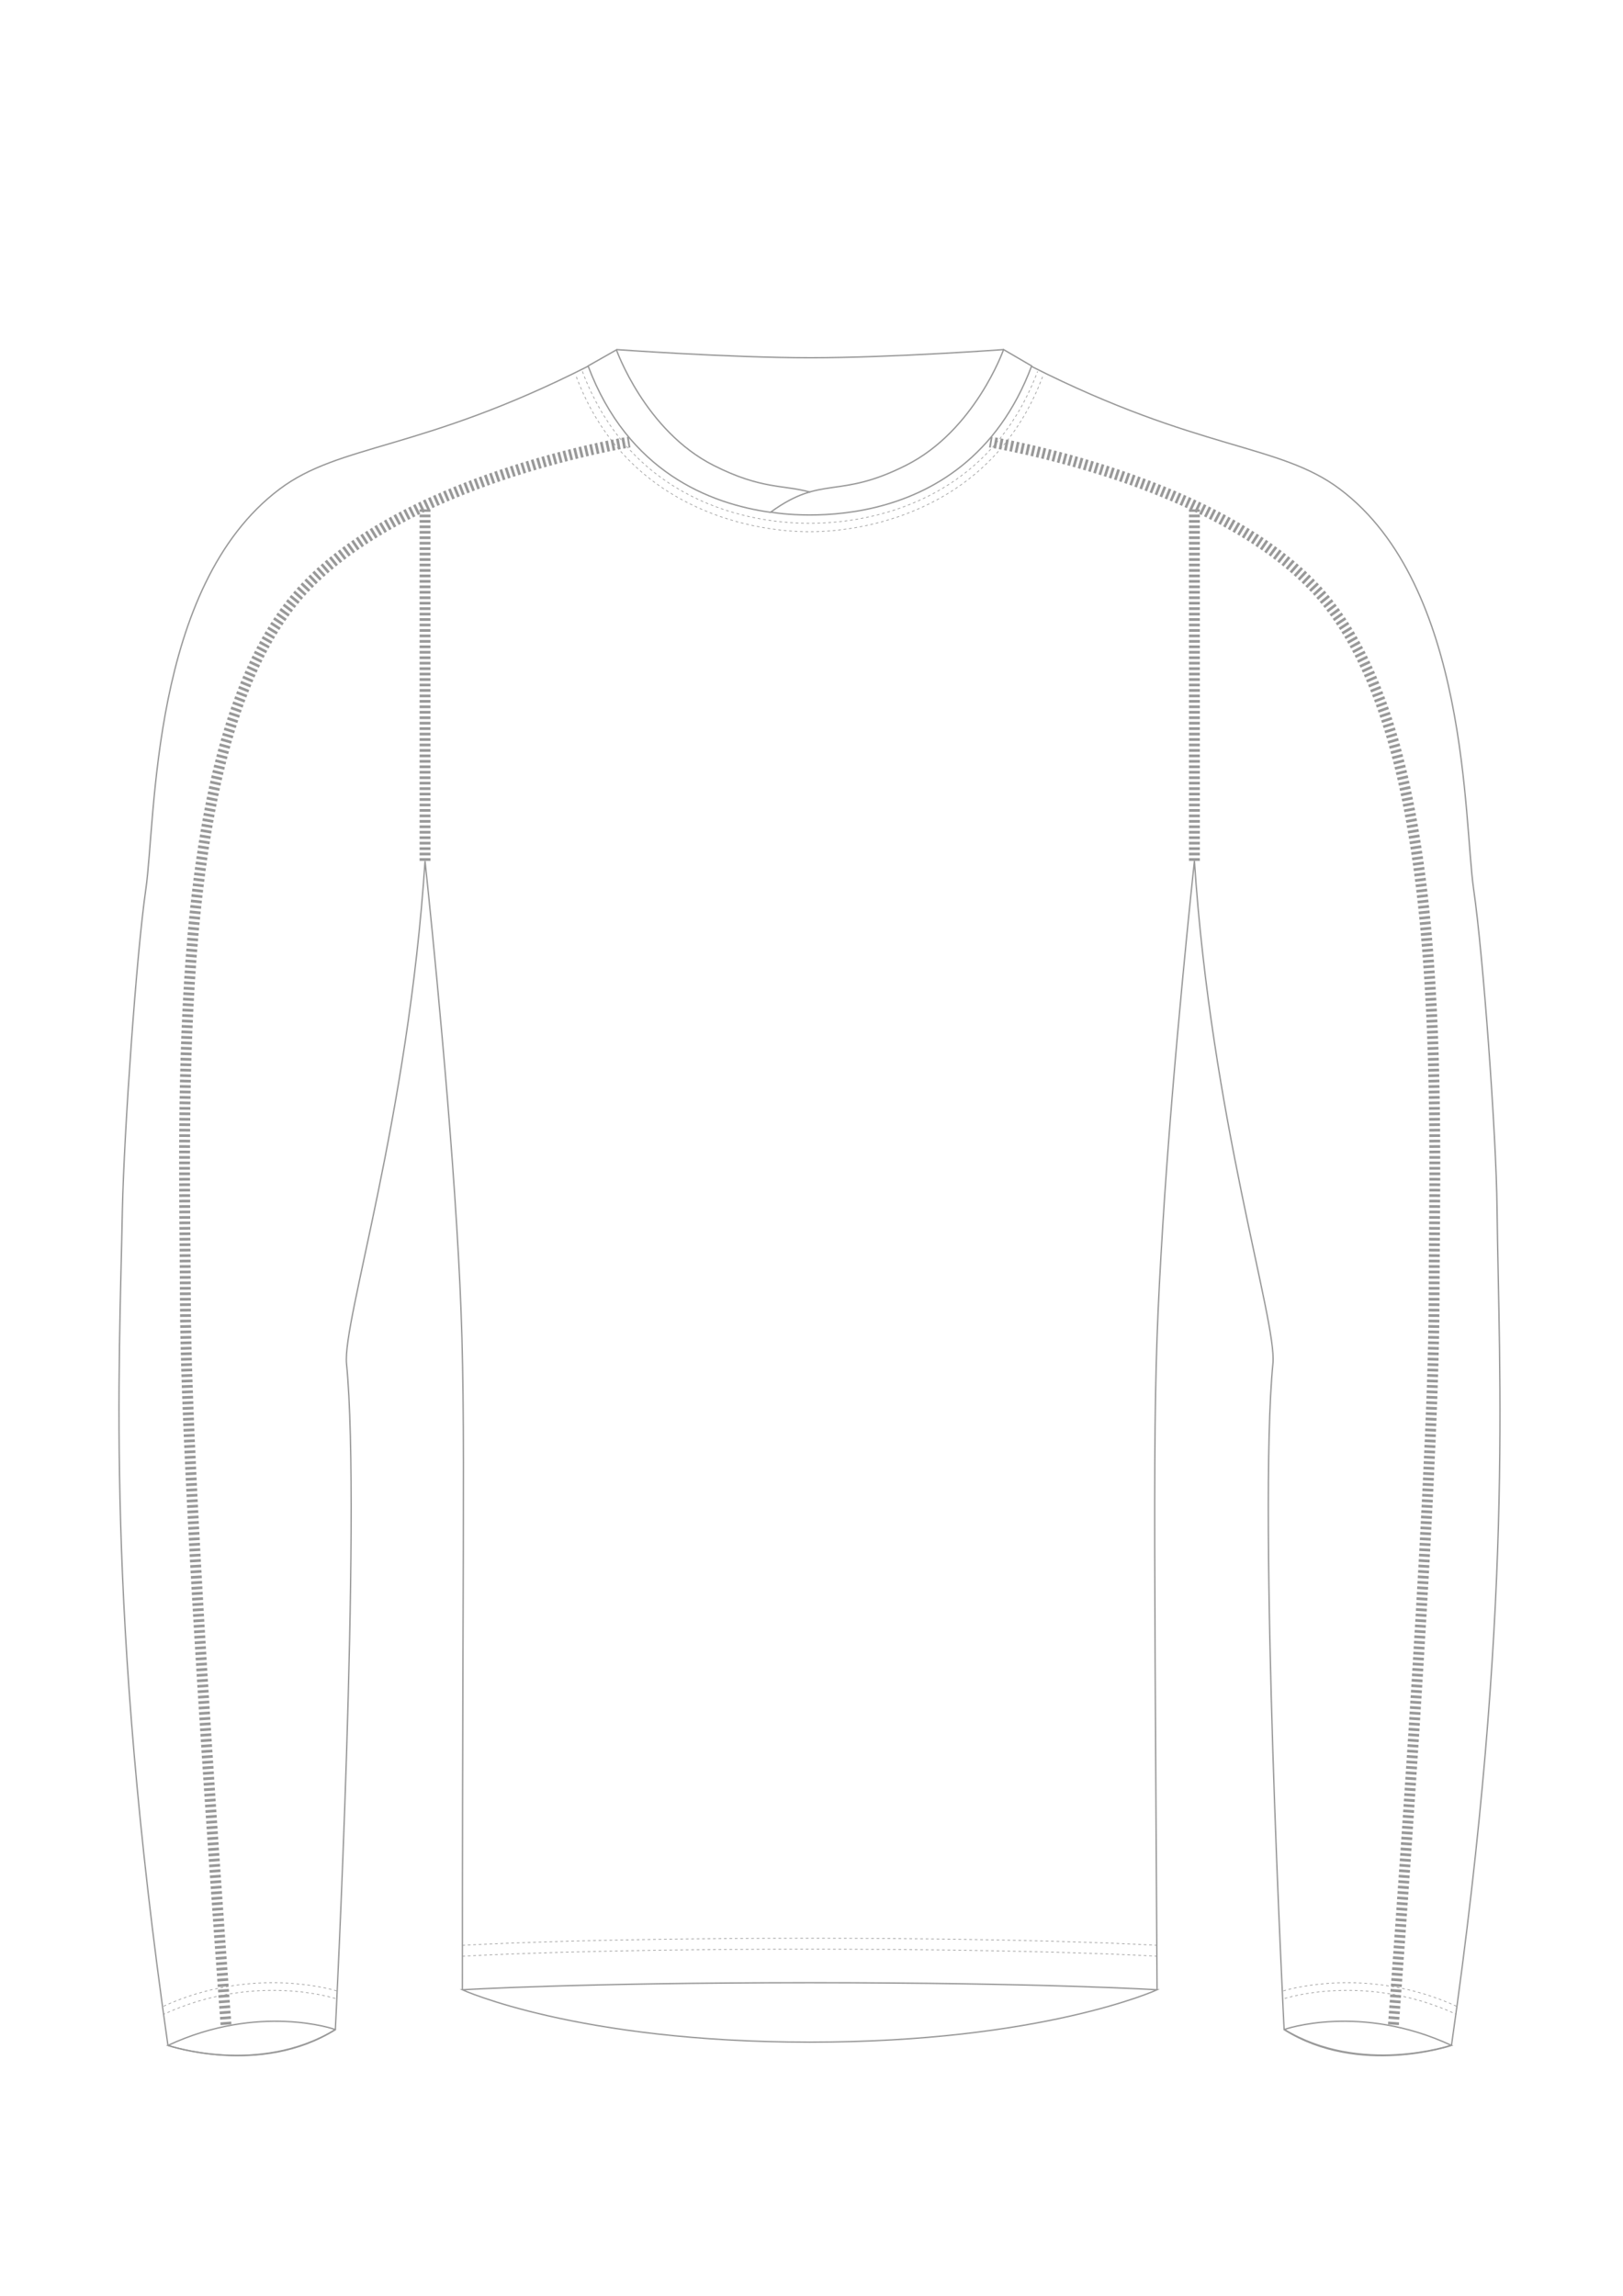 <?xml version="1.0" encoding="UTF-8"?>
<svg xmlns="http://www.w3.org/2000/svg" viewBox="0 0 595.3 841.9"><style type="text/css">  
	.st0{fill:none;stroke:#999999;stroke-width:0.5;stroke-miterlimit:10;}
	.st1{fill:none;stroke:#999999;stroke-width:4;stroke-miterlimit:10;stroke-dasharray:1,1;}
	.st2{fill:none;stroke:#999999;stroke-width:0.25;stroke-linejoin:bevel;stroke-miterlimit:10;stroke-dasharray:1,1;}
</style><path class="st0" d="M424.4 729.7c-1.2-204.1-1.7-218.7 2.1-280.4 3.7-60.3 11.6-133.6 11.6-133.6 6.2 94.5 30.3 168.6 28.8 184.3 -5.5 55.5 4.1 244.2 4.1 244.2 28.1 17.1 61.4 5.8 61.4 5.8 22.9-160 17.4-245.9 16.7-306.9 -0.3-27.4-5.1-93.1-8.6-117.1 -3.6-24.9-1.7-111-49-146.6 -22.3-16.8-51.6-13.9-113.1-45"/><path class="st0" d="M215.7 134.3c-61.5 31.2-90.9 28.3-113.2 45.1 -47.3 35.6-45.3 121-49 146.6 -3.5 24-8 89.8-8.6 117.2 -1.1 58.9-6.2 147 16.7 306.9 0 0 33.3 11.3 61.4-5.8 0 0 9.6-188.7 4.1-244.2 -1.5-15.7 22.6-89.7 28.8-184.3 0 0 7.9 73.3 11.6 133.6 3.8 61.7 2.1 76.9 2.1 280.4"/><path class="st0" d="M61.6 750.1c0 0 34 11.5 61.4-5.8C123 744.2 95.1 734.5 61.6 750.1z"/><path class="st0" d="M532.4 750.1c0 0-34 11.5-61.4-5.8C471 744.2 498.9 734.5 532.4 750.1z"/><path class="st0" d="M297 727.1c-85.9 0-127.4 2.6-127.4 2.6s42 19.2 127.4 19.2 127.4-19.2 127.4-19.2S382.9 727.1 297 727.1z"/><path class="st1" d="M82.9 742.5c0 0-14.7-194.6-14.9-265.3s-5.8-203.5 40.9-258.4c36.8-43.1 122-56.7 122-56.7"/><line class="st1" x1="155.9" y1="315.7" x2="155.9" y2="186.8"/><path class="st1" d="M511.1 742.5c0 0 14.8-194.6 14.9-265.3 0.1-70.7 5.8-203.5-40.9-258.4 -36.8-43.1-122-56.7-122-56.7"/><line class="st1" x1="438.1" y1="315.7" x2="438.1" y2="186.8"/><path class="st2" d="M213.6 136.2c17.9 47.6 60.9 55.7 83 55.7 0.2 0 0.3 0 0.5 0 0.2 0 0.3 0 0.5 0 22.1-0.1 65.1-8.1 83-55.7"/><path class="st2" d="M211.4 138.2c17.9 47.6 62.9 56.7 85 56.8 0.2 0 0.3 0 0.5 0 0.2 0 0.3 0 0.5 0 22.1-0.1 67.1-9.1 85-56.8"/><path class="st2" d="M123 732.9c0 0-29.5-9.7-63 5.8"/><path class="st2" d="M123.5 730.1c0 0-30.4-9.7-63.9 5.8"/><path class="st2" d="M471.2 732.9c0 0 29.5-9.7 63 5.8"/><path class="st2" d="M470.7 730.1c0 0 30.4-9.7 63.9 5.8"/><path class="st2" d="M424.5 717.4c0 0-41.5-2.6-127.4-2.6s-127.4 2.6-127.4 2.6"/><path class="st2" d="M424.5 713.4c0 0-41.5-2.6-127.4-2.6s-127.4 2.6-127.4 2.6"/><path class="st0" d="M368.1 128.2c0 0-10.5 29.7-35.7 42.4 -25.1 12.7-30.7 3.4-49.7 17.2 0 0 70.6 13.2 95.7-53.6L368.1 128.2z"/><path class="st0" d="M368.1 128.2c0 0-41 3-70.8 3s-71.2-3-71.2-3"/><path class="st0" d="M282.8 187.9c-22.5-3.1-52.5-14.9-67.1-53.7l10.4-5.9c0 0 10.5 29.7 35.7 42.4 17.6 8.9 25.6 7 35.4 9.8"/></svg>